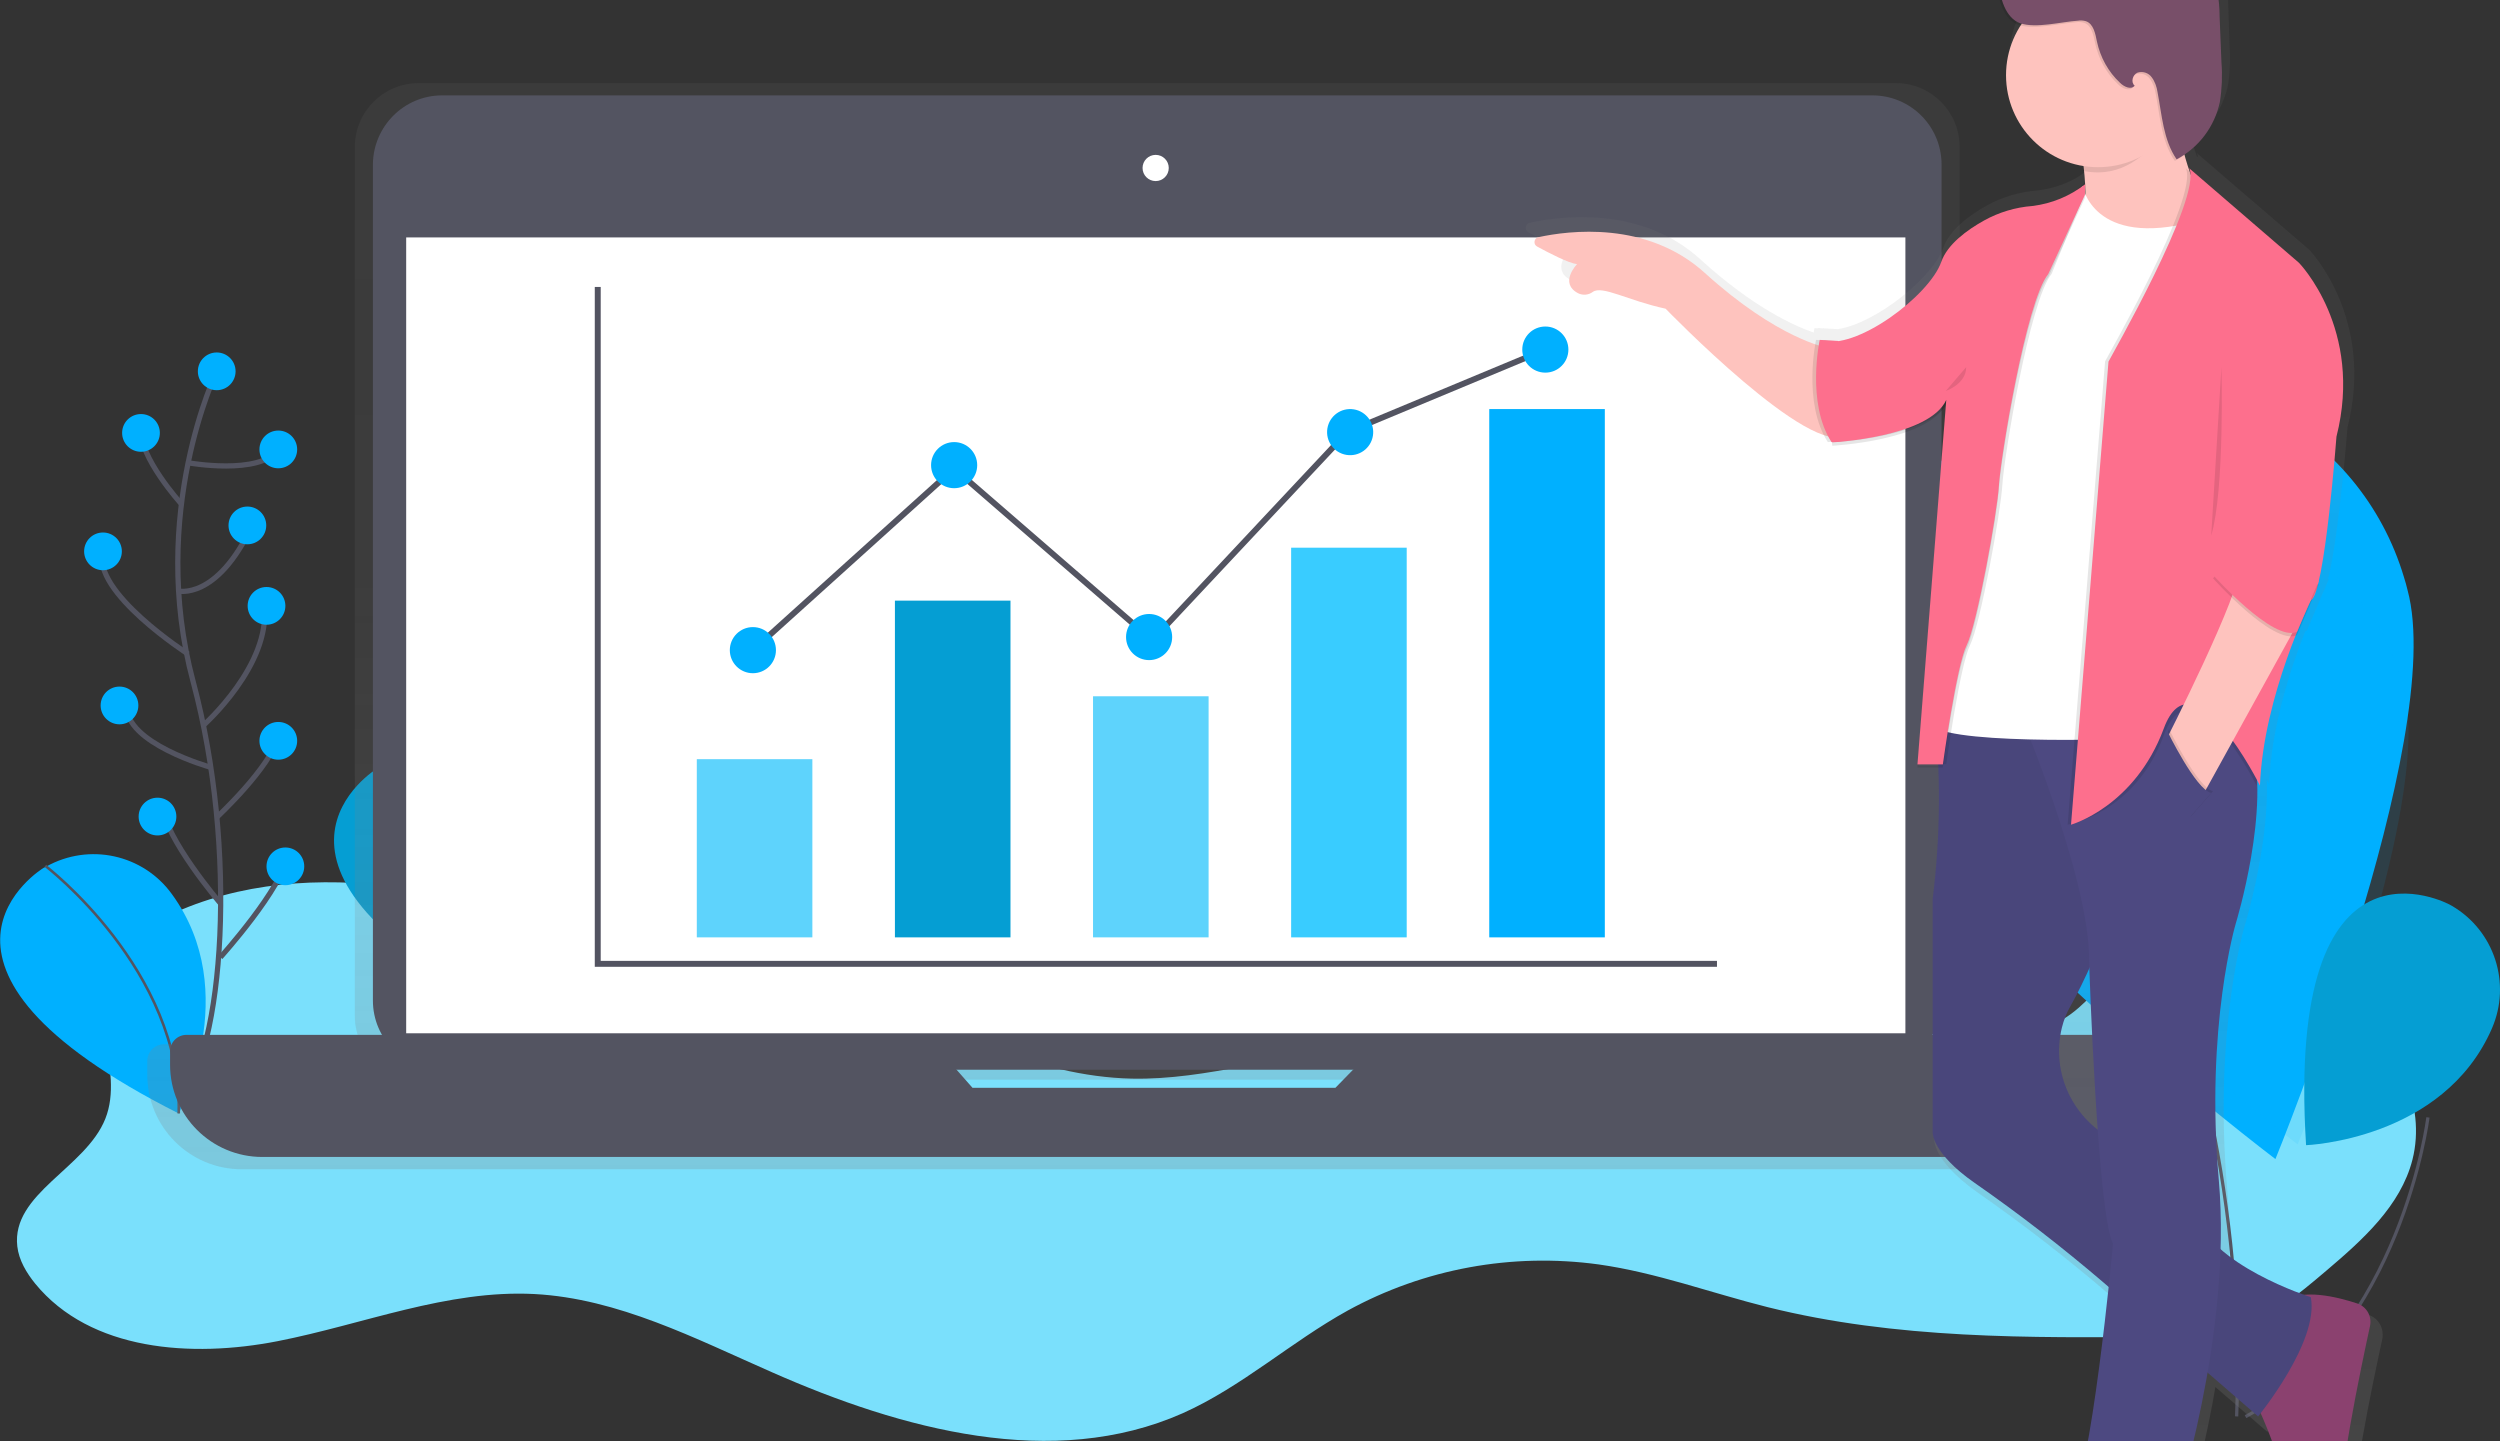 <?xml version="1.0" encoding="utf-8"?>
<!-- Generator: Adobe Illustrator 23.0.1, SVG Export Plug-In . SVG Version: 6.00 Build 0)  -->
<svg version="1.1" id="Layer_1" xmlns="http://www.w3.org/2000/svg" xmlns:xlink="http://www.w3.org/1999/xlink" x="0px" y="0px"
	 viewBox="0 0 954 549.9" style="enable-background:new 0 0 954 549.9;" xml:space="preserve">
<rect x="0" y="0" width="954" height="549.9" fill="#333333" stroke="none"/>
<style type="text/css">
	.st0{fill:#7AE0FC;}
	.st1{fill:#059ED3;}
	.st2{fill:none;stroke:#535461;stroke-miterlimit:10;}
	.st3{fill:#00B0FF;}
	.st4{opacity:0.1;fill:#00B0FF;enable-background:new    ;}
	.st5{fill:none;stroke:#535461;stroke-width:1.246;stroke-miterlimit:10;}
	.st6{fill:url(#SVGID_1_);}
	.st7{fill:#535461;}
	.st8{fill:#FFFFFF;}
	.st9{fill:none;stroke:#535461;stroke-width:2.267;stroke-miterlimit:10;}
	.st10{fill:#5ED3FC;}
	.st11{fill:#39CCFF;}
	.st12{fill:url(#SVGID_2_);}
	.st13{fill:#FEC3BE;}
	.st14{fill:#8B416F;}
	.st15{fill:#4D4981;}
	.st16{opacity:5.000000e-02;enable-background:new    ;}
	.st17{opacity:0.1;enable-background:new    ;}
	.st18{fill:#FD6F8D;}
	.st19{fill:#784F69;}
	.st20{fill:none;stroke:#535461;stroke-width:2;stroke-miterlimit:10;}
</style>
<title>finance</title>
<path class="st0" d="M236.7,360.1c-57.7-19.9-123.6-36.8-177.5-8.2c-6.8,3.6-13.6,8.2-17.2,15c-9.7,17.9,5.7,41.1-1.8,60
	S4.3,455.4,6.6,475.6c0.6,5.3,3.5,10.1,6.8,14.2c21.1,25.8,59.8,28.4,92.5,22s64.7-19.7,98-18c32,1.7,61.4,17,90.8,29.9
	c49.4,21.8,107.2,37.5,156.6,15.6c22.6-10.1,41.3-27.2,63-39.2c29.2-16,62.7-22.1,95.7-17.6c22,3.1,43,10.9,64.5,16.3
	c48.9,12.2,99.9,11.8,150.3,11.3c9.4-0.1,18.9-0.2,27.9-2.9c13.3-4,24.3-13.2,34.9-22.2c13.9-11.8,28.5-24.8,33-42.5
	c5.3-21-5.7-43.3-21.9-57.6s-37-22.1-57.3-29.6c-5-1.8-10.3-3.7-15.5-2.3c-3.4,0.9-6.2,3.2-8.7,5.6c-14.4,13.8-26.5,37.2-46.1,33.5
	c-7-1.3-12.7-6.2-18.3-10.7c-29.6-24-69.4-42.5-105.1-29.3c-26.1,9.7-44.5,34.6-71,43.4c-18.8,6.3-39.3,3.5-59.1,4.8
	c-28.8,1.8-56.8,11.9-85.7,11.3c-73.5-1.6-134.8-71.9-208-65.2c-5.7,0.5-12,1.8-15.5,6.4"/>
<path class="st1" d="M144,293.2c0,0-61.1,36.9,51.6,93.7c0,0,24.8-46.1-2.6-83.7c-11-15.2-31.6-19.7-48-10.5L144,293.2z"/>
<path class="st2" d="M144.7,292.4c0,0,52.3,40,50.9,94.4"/>
<path class="st3" d="M918.7,225.1c15.4,56.4-50.4,217.2-50.4,217.2S729.9,337.4,714.4,281c-16.7-56.1,15.1-115.1,71.2-131.8
	c56.1-16.7,115.1,15.1,131.8,71.2C917.9,221.9,918.3,223.5,918.7,225.1L918.7,225.1z"/>
<path class="st4" d="M917.2,262.5c12.4,45.3-40.4,174.2-40.4,174.2s-111.1-84.1-123.5-129.4c-13.4-45,12.1-92.3,57.1-105.8
	c45-13.4,92.3,12.1,105.8,57.1C916.5,259.9,916.8,261.2,917.2,262.5L917.2,262.5z"/>
<path class="st5" d="M773.7,249.1c0,0,86.2,130.1,79.8,291.4"/>
<path class="st1" d="M934.8,345.2c0,0-62.7-34.1-54.8,91.8c0,0,52.3-1.9,70.9-44.5c7.5-17.2,1-37.3-15.2-46.8L934.8,345.2z"/>
<path class="st5" d="M926.5,426.4c0,0-10.1,81.5-69.6,114.2"/>
<path class="st3" d="M16.6,331.2c0,0-61.1,36.9,51.6,93.7c0,0,24.8-46.1-2.6-83.7c-11-15.2-31.6-19.7-48-10.5L16.6,331.2z"/>
<path class="st2" d="M17.3,330.4c0,0,52.3,40,50.9,94.5"/>
<linearGradient id="SVGID_1_" gradientUnits="userSpaceOnUse" x1="563.382" y1="-71.335" x2="563.382" y2="343.216" gradientTransform="matrix(1 0 0 -1 -123 374.93)">
	<stop  offset="0" style="stop-color:#808080;stop-opacity:0.25"/>
	<stop  offset="0.54" style="stop-color:#808080;stop-opacity:0.12"/>
	<stop  offset="1" style="stop-color:#808080;stop-opacity:0.1"/>
</linearGradient>
<path class="st6" d="M818.1,398.5h-72.8c1.7-3.4,2.5-7.1,2.5-10.8V56.1c0-13.5-10.9-24.4-24.4-24.4l0,0H159.8
	c-13.5,0-24.4,10.9-24.4,24.4l0,0v331.6c0,3.8,0.9,7.5,2.5,10.8H62.6c-3.6,0-6.4,2.9-6.4,6.4c0,0,0,0,0,0v5.2
	c0,19.9,16.1,36.1,36.1,36.1l0,0h696.3c19.9,0,36.1-16.1,36.1-36.1l0,0V405C824.6,401.4,821.8,398.5,818.1,398.5
	C818.2,398.5,818.2,398.5,818.1,398.5z M369.5,419.1l-6.3-7.1h155l-6.9,7.1L369.5,419.1z"/>
<path class="st7" d="M168.7,36.4h545.8c14.6,0,26.4,11.8,26.4,26.4v319c0,14.6-11.8,26.4-26.4,26.4H168.7
	c-14.6,0-26.4-11.8-26.4-26.4v-319C142.4,48.2,154.2,36.4,168.7,36.4z"/>
<rect x="155" y="90.6" class="st8" width="572.1" height="303.7"/>
<circle class="st8" cx="441" cy="64.1" r="5"/>
<path class="st7" d="M529.3,394.9l-19.7,20.2H371.1l-17.8-20.2H71.2c-3.5,0-6.3,2.8-6.3,6.3v5.1c0,19.5,15.8,35.2,35.2,35.2h680.5
	c19.5,0,35.2-15.8,35.2-35.2v-5.1c0-3.5-2.8-6.3-6.3-6.3H529.3z"/>
<polyline class="st9" points="228.1,109.5 228.1,367.8 655.2,367.8 "/>
<rect x="265.9" y="289.7" class="st10" width="44.1" height="68"/>
<rect x="341.5" y="229.2" class="st1" width="44.1" height="128.5"/>
<rect x="417.1" y="265.7" class="st10" width="44.1" height="92"/>
<rect x="492.7" y="209" class="st11" width="44.1" height="148.7"/>
<rect x="568.3" y="156.1" class="st3" width="44.1" height="201.6"/>
<polyline class="st9" points="287.3,248.1 364.1,178.8 439.7,244.3 514.1,164.9 589.7,133.4 "/>
<circle class="st3" cx="287.3" cy="248.1" r="8.8"/>
<circle class="st3" cx="438.5" cy="243.1" r="8.8"/>
<ellipse transform="matrix(0.16 -0.987 0.987 0.16 269.995 647.215)" class="st3" cx="515.4" cy="164.9" rx="8.8" ry="8.8"/>
<circle class="st3" cx="364.1" cy="177.5" r="8.8"/>
<circle class="st3" cx="589.7" cy="133.4" r="8.8"/>
<linearGradient id="SVGID_2_" gradientUnits="userSpaceOnUse" x1="868.693" y1="-244.072" x2="868.693" y2="417.932" gradientTransform="matrix(1 0 0 -1 -123 374.93)">
	<stop  offset="0" style="stop-color:#808080;stop-opacity:0.25"/>
	<stop  offset="0.54" style="stop-color:#808080;stop-opacity:0.12"/>
	<stop  offset="1" style="stop-color:#808080;stop-opacity:0.1"/>
</linearGradient>
<path class="st12" d="M903.9,501.8c-5.8-1.9-14.4-4.1-21.2-3.3c-6.5-2.4-21.7-8.5-32.1-17.7c0.3-9.1,0.1-18.1-0.7-27.1
	c-5.3-60.6,6.7-100.5,6.7-100.5s9.4-30.5,8.4-55.7c0.6,1.1,0.9,1.8,0.9,1.8c0.8-21.8,8.2-44.4,13.8-58.4c0.2-0.1,0.4-0.1,0.6-0.2
	l6.2-14.7c0.5-0.9,0.9-1.8,1.2-2.7l1-2.3l-0.3-0.1c0.1-0.4,0.2-0.8,0.3-1.2l0,0c4-16.8,7.1-56.6,7.1-56.6
	c10.6-41.9-14.6-67.8-14.6-67.8l-42.9-36.9c0.2,0.5,0.4,1,0.4,1.5l-0.4-0.3c-0.6-1.7-1.3-3.8-1.9-6.2c1.5-1.1,2.9-2.3,4.2-3.6
	c4.9-4.6,8.2-10.6,9.6-17.2c0.8-5.1,1-10.4,0.6-15.5L850.2-1c0-3.5-0.4-7-1.1-10.4c-3.2-14.1-17.7-24-32.2-24.7
	c-4.6,0-9.2,0.2-13.8,0.7c-3.8,0.3-7.5,0.4-11.3,0.2c-0.4,0-0.9-0.1-1.2-0.3c-0.3-0.3-0.5-0.8-0.5-1.2c-0.1-1.7,0.4-3.3,1.5-4.6
	c0.6-0.5,1.2-0.9,1.9-1.1l-1,0.2c0.5-0.4,1.1-0.7,1.7-0.9c-3.8,0.7-7.4,2-10.7,3.9c-0.9,0.6-1.8,1.3-2.5,2.1c-2,1.7-3.3,4.1-3.6,6.7
	c-1.8-1.5-3.1-3.4-3.8-5.6c-0.2-0.9-0.2-1.8,0-2.7c-0.3,0.3-0.5,0.6-0.7,1c0-0.1,0-0.2,0-0.3c-2.7,3.4-4.7,7.3-5.6,11.5
	c-0.8-0.9-1.1-2.1-1-3.3c-0.2,0.7-0.4,1.3-0.6,2c-0.1-0.4-0.1-0.9,0-1.3c-1.7,5.1-2.4,10.4-2.2,15.8c0,5.3,2.4,13.7,8.1,15.5
	c0.3,0.1,0.6,0.2,0.9,0.2c-10.7,16.7-5.9,38.9,10.8,49.6c4.1,2.6,8.7,4.4,13.5,5.2c0.1,0.6,0.2,1.3,0.3,2h0.2c0.2,1.4,0.3,3,0.4,4.5
	c-1.4,1.4-3,2.7-4.7,3.8c-4.8,2.8-10.2,4.6-15.7,5.2c-6.6,0.5-13.1,2.4-18.9,5.6c-6.9,3.8-14.4,9.4-16.8,16.2
	c-4,11.3-25.7,28.9-40.3,31.1l-5.2-0.3l-0.4-0.1v0.1l-1.3-0.1H694h-0.3v0.1l-1.3-0.1c0,0-0.1,0.6-0.3,1.7c-7.3-2.5-23-9.5-43.3-28
	c-22.6-20.5-53.2-16.5-65-13.9c-1.1,0.2-1.8,1.3-1.5,2.4c0.1,0.6,0.5,1.1,1,1.3c4.8,2.6,12.1,6.4,15.5,6.8c0,0-7.1,7.4,0.5,11.3
	c1.8,0.9,4,0.7,5.6-0.6c3.6-2.7,13.8,3.4,28.4,6.5c0,0,41.4,42.9,62,49.4c0.5,0.9,1,1.8,1.6,2.7l1.3-0.1v0.1h0.5l0.2,1.4
	c0,0,32-1.7,42.4-13.3c0.7-0.7,1.4-1.4,2-2.2L732.1,291h0.1l-0.1,1.3h8.2c0.7,17.2,0,34.4-2.2,51.5V435c0,0-0.4,8,16.2,19.8
	c17.5,12.2,34.3,25.2,50.5,39.1l2,1.8c-3.1,27.9-9.5,79.9-14.8,81.8l3.3,0.6c-5.6,7.2-21.7,26.8-26.6,27.4c-6,0.7-10,10,0,12
	c19.9,3.5,40.4,1.4,59.3-5.8c3.9-1.5,6.2-5.5,5.6-9.6l-1.9-14.7c0.4,0.2,0.7,0.5,0.8,0.9c1.3,4,0-5.3,0-5.3
	c5.5-17.6,9.8-35.5,12.9-53.7l19.8,17.1c0,0,0.4-0.5,1.1-1.4c4.8,11,13.5,33.5,11.6,49.9c-2.7,22.6,22.6,2.7,20-10.6
	c-2.1-10.8,7.5-56.4,11.2-73.4C909.8,506.8,907.6,503,903.9,501.8z"/>
<path class="st13" d="M697.3,132.7c0,0-18.8-3.2-46.8-28.6c-22.1-20-51.9-16.1-63.4-13.6c-1.1,0.2-1.7,1.3-1.5,2.3
	c0.1,0.6,0.5,1,1,1.3c4.6,2.5,11.9,6.3,15.2,6.7c0,0-7,7.2,0.4,11.1c1.8,0.9,4,0.7,5.6-0.5c3.6-2.6,13.4,3.3,27.8,6.4
	c0,0,55.9,57.8,68.9,48L697.3,132.7z"/>
<path class="st13" d="M793.5,54c0,0,5.2,22.1,0,37.7l23.4,3.2l20.8-10.4V70.9c0,0-9.7-20.8-7.1-44.8L793.5,54z"/>
<path class="st14" d="M859.7,532.9c0,0,16.9,33.1,14.3,55.2c-2.7,22.1,22.1,2.6,19.5-10.4c-2.1-10.5,7.3-55.1,10.9-71.7
	c0.8-3.7-1.3-7.4-4.9-8.6c-7.8-2.6-20.9-5.7-27.5-0.9C862.3,503.6,859.7,532.9,859.7,532.9z"/>
<path class="st14" d="M795.4,569.2c0,0-22.1,28.6-27.9,29.2c-5.8,0.6-9.7,9.7,0,11.7c19.5,3.4,39.5,1.4,57.9-5.6
	c3.8-1.5,6.1-5.4,5.6-9.4l-3.7-27.8L795.4,569.2z"/>
<path class="st15" d="M759,265.8l-21.2,2.8c2.9,24.7,2.8,49.8-0.3,74.5v89c0,0-0.4,7.8,15.9,19.2c17.1,11.9,33.5,24.6,49.3,38.1
	l59,51.1c0,0,23.4-28.6,20.1-45.5c0,0-39-12.3-44.2-32.5c-3-11.5-18.1-21.2-30.5-27.3c-16-7.8-24.5-25.7-20.3-43
	c0.7-2.9,1.8-5.7,3.3-8.3c10.4-18.2,25.3-59.1,25.3-59.1L787,270.4L759,265.8z"/>
<path class="st16" d="M759,265.8l-21.2,2.8c2.9,24.7,2.8,49.8-0.3,74.5v89c0,0-0.4,7.8,15.9,19.2c17.1,11.9,33.5,24.6,49.3,38.1
	l59,51.1c0,0,23.4-28.6,20.1-45.5c0,0-39-12.3-44.2-32.5c-3-11.5-18.1-21.2-30.5-27.3c-16-7.8-24.5-25.7-20.3-43
	c0.7-2.9,1.8-5.7,3.3-8.3c10.4-18.2,25.3-59.1,25.3-59.1L787,270.4L759,265.8z"/>
<path class="st15" d="M790.2,571.2c0,0,38.3,6.5,39.6,10.4s0-5.2,0-5.2s22.1-66.9,16.9-126s6.5-98.1,6.5-98.1s13.6-44.2,5.8-69.5
	c-7.8-25.3-89.7-14.3-89.7-14.3s28.6,66.9,27.9,98.8c0,0,3.2,96.2,9.1,107.2C806.5,474.4,797.4,568.6,790.2,571.2z"/>
<path class="st8" d="M794.7,70.9c0,0,3.9,24,42.9,13.6l-25.9,197.5c0,0-75.4,2.6-74.7-6.5L752.5,156L794.7,70.9z"/>
<path class="st17" d="M795.7,69.6c-5.1,5-11.7,8.1-18.8,8.9c-6.5,0.5-12.8,2.4-18.4,5.5c-6.7,3.7-14.1,9.2-16.4,15.8
	c-4.5,13-33.1,34.4-46.1,29.9l4.5,39c0,0,37-1.9,43.5-16.2l-11,139.1h9.7c0,0,5.2-37.7,9.1-45.5s11.7-50.7,12.3-61.1
	c0.6-10.4,10.4-70.2,18.8-80.5l12.7-30.9L795.7,69.6z"/>
<path class="st17" d="M795.7,71.6c-5.8,4.5-12.7,7.4-20.1,8.3c-6.5,0.5-12.7,2.4-18.4,5.5c-6.7,3.7-14.1,9.2-16.4,15.8
	c-4.5,13-33.1,34.4-46.1,29.9l4.5,39c0,0,37-1.9,43.5-16.2l-11,139h9.7c0,0,5.2-37.7,9.1-45.5s11.7-50.7,12.3-61.1
	c0.6-10.4,10.4-70.2,18.8-80.5l14-30.3V71.6z"/>
<path class="st18" d="M795.7,70.3c-5.8,4.5-12.7,7.4-20.1,8.3c-6.5,0.5-12.8,2.4-18.4,5.5c-6.7,3.7-14.1,9.2-16.4,15.8
	c-4.5,13-33.1,34.4-46.1,29.9l4.5,39c0,0,37-1.9,43.5-16.2l-11,139.1h9.7c0,0,5.2-37.7,9.1-45.5s11.7-50.7,12.3-61.1
	c0.6-10.4,10.4-70.2,18.8-80.5l14-30.2L795.7,70.3z"/>
<path class="st17" d="M828.9,45.3c-0.8-6.2,0.8-10,1.6-17.2l-37,27.9c0,0,0.9,3.8,1.6,9.3c1.9,0.3,3.8,0.5,5.6,0.5
	C813.5,65.7,822.8,55.7,828.9,45.3z"/>
<circle class="st13" cx="800.6" cy="28.7" r="35.1"/>
<path class="st17" d="M762.3-5.7c-0.2-5.9,0.7-11.8,2.8-17.4c-1.2,1.8-0.9,4.2,0.7,5.6c1.1-6,4.2-11.5,8.8-15.6
	c-2.5,0.4-3.8,3.5-3.2,6c0.8,2.4,2.3,4.5,4.3,6.1c-0.2-3.7,2.2-7.2,5.4-9.2c3.2-1.9,6.8-3.1,10.5-3.8c-2.6,0.9-4.2,3.5-4,6.2
	c0,0.5,0.2,0.9,0.5,1.2c0.4,0.2,0.8,0.3,1.2,0.3c3.7,0.1,7.3,0.1,11-0.2c4.5-0.5,9-0.7,13.5-0.7c14.1,0.6,28.3,10.2,31.5,24
	c0.7,3.3,1,6.7,1,10.1l0.7,17.4c0.4,5.1,0.2,10.2-0.6,15.2c-2,9.4-8,17.4-16.5,21.9c-5.1-7.4-5.6-16.9-7.3-25.7c-0.3-2-1-4-2.2-5.6
	c-1.2-1.7-3.4-2.4-5.4-1.8c-1.9,0.8-2.7,3.7-1.1,5c-1.4,1.7-4.1,0.4-5.6-1.1c-4.5-4.2-7.5-9.7-8.8-15.7c-0.6-3-1.3-6.8-4.2-7.8
	c-1-0.3-2.1-0.4-3.1-0.2c-6.2,0.4-15.9,3-21.9,1C764.6,7.7,762.3-0.5,762.3-5.7z"/>
<path class="st19" d="M763-6.3c-0.2-5.9,0.7-11.8,2.8-17.4c-1.2,1.8-0.9,4.2,0.7,5.6c1.1-6,4.2-11.5,8.8-15.6
	c-2.5,0.4-3.8,3.5-3.2,6c0.8,2.4,2.3,4.5,4.3,6.1c-0.2-3.7,2.2-7.2,5.4-9.2c3.2-1.9,6.8-3.1,10.5-3.8c-2.6,0.9-4.2,3.5-4,6.2
	c0,0.5,0.2,0.9,0.5,1.2c0.4,0.2,0.8,0.3,1.2,0.3c3.7,0.1,7.3,0.1,11-0.2c4.5-0.5,9-0.7,13.5-0.7c14.1,0.6,28.3,10.2,31.5,24
	c0.7,3.3,1,6.7,1,10.1l0.7,17.4c0.4,5.1,0.2,10.2-0.6,15.2c-2,9.4-8,17.4-16.5,21.9c-5.1-7.4-5.6-16.9-7.3-25.7c-0.3-2-1-4-2.2-5.6
	c-1.2-1.7-3.4-2.4-5.4-1.8c-1.9,0.8-2.7,3.7-1.1,5c-1.4,1.7-4.1,0.4-5.6-1.1c-4.5-4.2-7.5-9.7-8.8-15.7c-0.6-3-1.3-6.8-4.2-7.8
	c-1-0.3-2.1-0.4-3.1-0.2c-6.2,0.4-15.9,3-21.9,1C765.3,7,763-1.1,763-6.3z"/>
<path class="st17" d="M693,129.7c0,0-5.2,24,4.5,39l5.5-0.5l-3-38.1L693,129.7z"/>
<path class="st18" d="M694.4,129.7c0,0-5.2,24,4.5,39l5.5-0.5l-3-38.1L694.4,129.7z"/>
<path class="st17" d="M834.1,64.2l41.9,36.1c0,0,24.7,25.3,14.3,66.3c0,0-4.5,59.8-9.7,62.4c0,0-18.2,36.4-19.5,70.8
	c0,0-24.4-49.1-35.4-19.2c-11,29.9-36.7,34.1-36.7,34.1l14.3-176.8C803.2,137.8,839.3,75.1,834.1,64.2z"/>
<path class="st18" d="M835.4,64.2l41.9,36.1c0,0,24.7,25.3,14.3,66.3c0,0-4.5,59.8-9.7,62.4c0,0-18.2,36.4-19.5,70.8
	c0,0-25.7-51.7-36.7-21.8c-11.1,29.9-35.4,36.7-35.4,36.7l14.3-176.7C804.5,137.9,840.6,75.1,835.4,64.2z"/>
<path class="st13" d="M854.5,216.5c0,0,10.4-7.1,27.3,12.3l-41.6,75.4l-14-21.1C826.3,283.1,855.8,224.9,854.5,216.5z"/>
<path class="st17" d="M844.5,220.7c0,0,23,25.8,32,21.7l8.3-19.3l-31.2-13.4L844.5,220.7z"/>
<path class="st18" d="M844.5,219.4c0,0,23,25.8,32,21.7l8.3-19.3l-31.2-13.4L844.5,219.4z"/>
<path class="st17" d="M827.7,278.2c0,0,10.9,22.4,16.8,23.7l-8.5,9.7l-12.3-23.4L827.7,278.2z"/>
<path class="st15" d="M827,278.9c0,0,10.9,22.4,16.8,23.7l-8.5,9.7L823,288.9L827,278.9z"/>
<path class="st17" d="M847.7,140.1c0,0,1.3,46.8-3.9,64.3"/>
<path class="st17" d="M742.5,149.2c0,0,7.8-2.6,7.8-9.1"/>
<path class="st20" d="M82.7,141.7c0,0-26.2,54.2-9,118.4s11.8,141-5.4,160"/>
<circle class="st3" cx="82.7" cy="141.7" r="7.2"/>
<path class="st20" d="M71.8,176.6c0,0,27.2,4.9,34.4-5"/>
<path class="st20" d="M69.2,192.3c0,0-16.4-18.1-15.4-28.9"/>
<path class="st20" d="M67.8,225.5c0,0,14.9,3.9,28.4-25"/>
<path class="st20" d="M71.8,249.6c0,0-37-23.8-32.5-39.2"/>
<path class="st20" d="M77.6,276.8c0,0,25.9-23,23.2-45.6"/>
<path class="st20" d="M80.4,292.8c0,0-33-9.2-32-23.7"/>
<path class="st20" d="M82.7,311.9c0,0,20.8-19.3,23.5-31"/>
<path class="st20" d="M84.1,344.7c0,0-21.3-24.9-22.2-37.5"/>
<path class="st20" d="M84.1,365.3c0,0,23.9-26.5,25.7-39.2"/>
<circle class="st3" cx="53.8" cy="165.2" r="7.2"/>
<circle class="st3" cx="45.6" cy="269.2" r="7.2"/>
<circle class="st3" cx="39.3" cy="210.4" r="7.2"/>
<circle class="st3" cx="106.2" cy="171.5" r="7.2"/>
<circle class="st3" cx="106.2" cy="282.7" r="7.2"/>
<circle class="st3" cx="94.4" cy="200.5" r="7.2"/>
<circle class="st3" cx="108.9" cy="330.6" r="7.2"/>
<circle class="st3" cx="60.1" cy="311.6" r="7.2"/>
<circle class="st3" cx="101.7" cy="231.2" r="7.2"/>
</svg>
